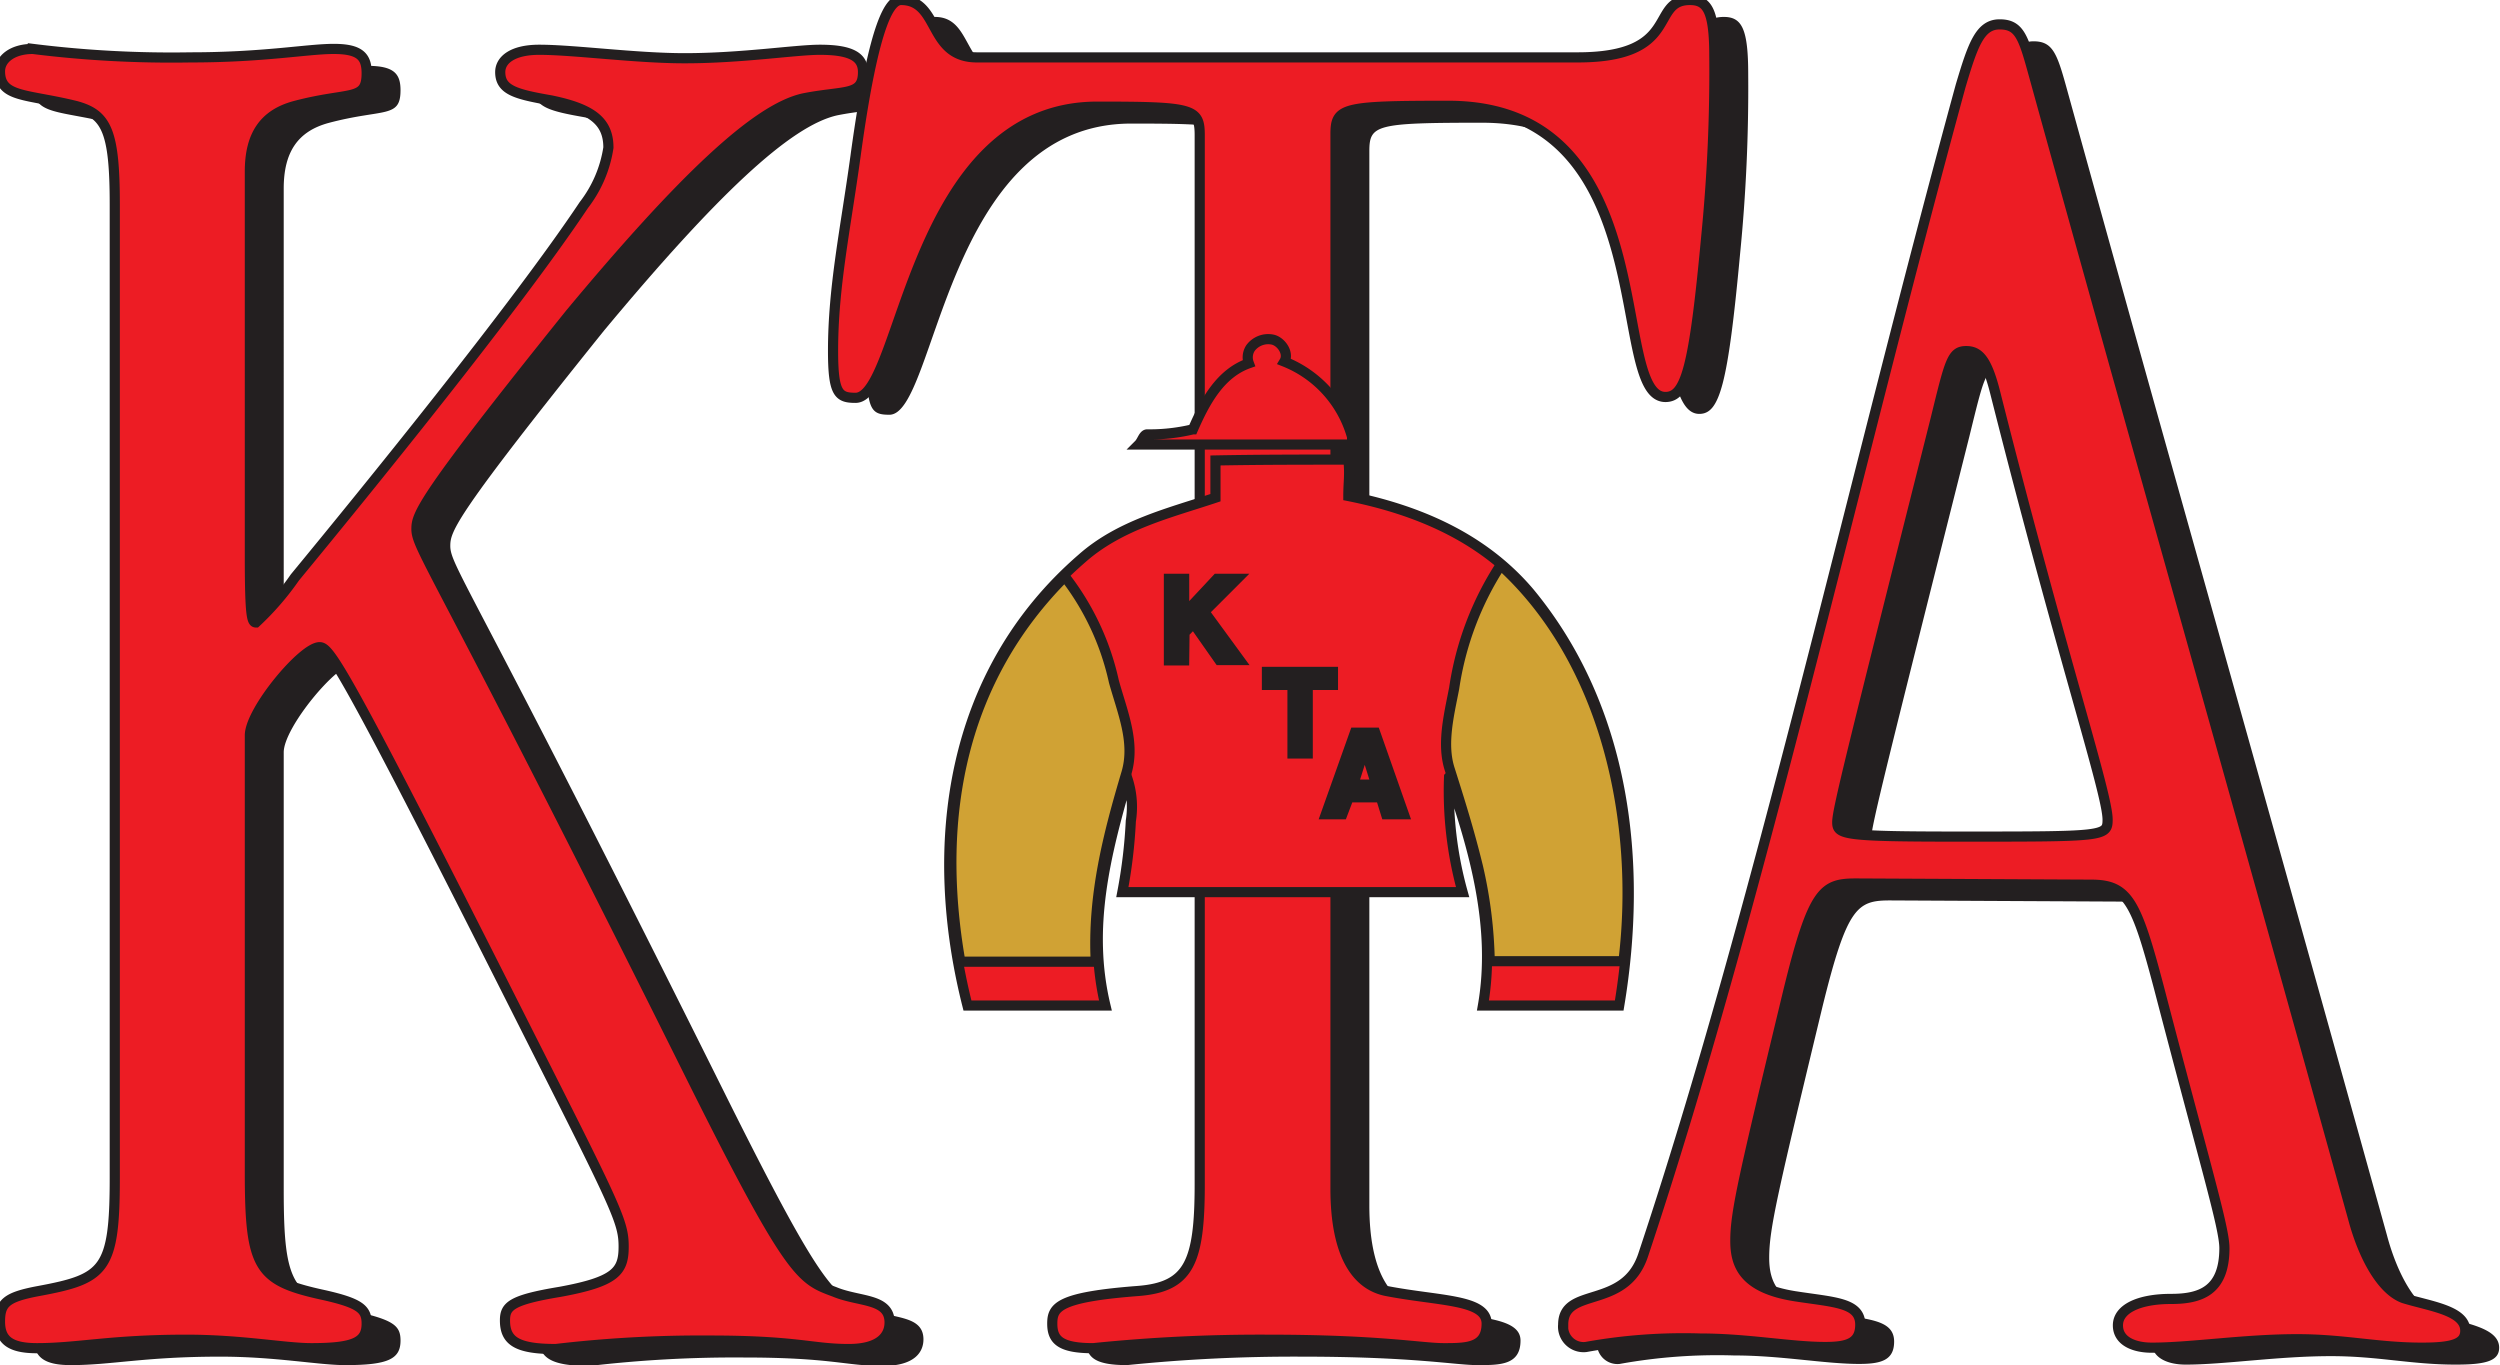<svg xmlns="http://www.w3.org/2000/svg" viewBox="0 0 147.68 80.64"><defs><style>.cls-1,.cls-5{fill:#231f20;}.cls-3,.cls-3{fill:#ed1c24;}.cls-3,.cls-4,.cls-5{stroke:#231f20;}.cls-3,.cls-4{stroke-width:0.6px;}.cls-4{fill:#d0a234;}.cls-5{stroke-width:0.5px;}</style></defs><title>Layer 1</title><g data-name="Layer 2"><g data-name="Layer 1"><path class="cls-1" d="M16.76,70.24c0,5.69.49,6.42,4.36,7.26,2.18.49,2.54.85,2.54,1.69,0,1.09-.73,1.45-3.27,1.45-1.57,0-4.11-.5-7.38-.5-4.48,0-6.41.5-8.83.5C2.6,80.64,2,80.16,2,79.07s.36-1.45,2.3-1.81c3.87-.72,4.48-1.21,4.48-6.66V13.08c0-4.36-.49-5.33-2.3-5.82C3.57,6.54,2,6.78,2,5.21c0-.72.73-1.32,1.94-1.32a66,66,0,0,0,9.31.5c4.36,0,6.9-.5,8.47-.5s1.94.48,1.94,1.44c0,1.68-1,1.07-4.24,1.93-1.81.49-2.66,1.7-2.66,3.88V33.9c0,3.51.12,3.87.36,3.87a16.49,16.49,0,0,0,2.3-2.66c4.12-5,13.07-16,17.07-22a7.34,7.34,0,0,0,1.45-3.39c0-1.57-1-2.3-3.39-2.79-2.06-.36-3-.6-3-1.67,0-.72.73-1.32,2.3-1.32,2.06,0,5.69.5,8.59.5,3.39,0,6.54-.5,8-.5,1.94,0,2.54.48,2.54,1.32,0,1.43-1.09,1.07-3.51,1.55-2.78.61-7.14,4.73-13.79,12.72-8.84,11-9.08,11.87-9.08,12.72,0,1.21,1.33,2.42,16.46,32.83,5.69,11.38,6.29,11.51,8.23,12.23,1.45.61,3.26.36,3.26,1.81,0,.72-.48,1.57-2.42,1.57-2.17,0-3-.5-8.22-.5a73.55,73.55,0,0,0-9.08.5c-2.3,0-3-.48-3-1.69,0-.84.36-1.21,3.26-1.69,3.27-.6,3.75-1.21,3.75-2.66s-.36-2.18-5.56-12.48C22.33,40.44,21.48,39.23,20.88,39.23c-1,0-4.12,3.75-4.12,5.21Z"></path><path class="cls-1" d="M80.89,71.21c0,3.87,1.21,5.69,3,6.05,3.15.61,5.93.48,5.93,1.93s-1.21,1.45-2.54,1.45-3.76-.5-10.42-.5a96.92,96.92,0,0,0-10.28.5c-1.94,0-2.42-.48-2.42-1.45s.36-1.57,5.08-1.93c3-.24,3.63-1.69,3.63-6.29V9c0-1.58-.36-1.7-6.05-1.7-11,0-11.49,17.2-14.28,17.2-1,0-1.33-.24-1.33-2.78,0-3.76.73-7.15,1.33-11.51C53.66,2,54.63,1,55.23,1c2.3,0,1.58,3.39,4.48,3.39H95.19c6.15,0,4.23-3.39,6.64-3.39,1.08,0,1.44.73,1.44,3.39A99,99,0,0,1,102.79,15c-.72,7.76-1.21,9.45-2.41,9.45-3.37,0,0-17.2-12.83-17.2-6.3,0-6.66.12-6.66,1.7Z"></path><path class="cls-1" d="M118.15,21.74c.73,0,1.21.48,1.7,2.41,4,15.84,6.65,23.7,6.65,25.27,0,1-.24,1-8.71,1-6.9,0-7.26-.12-7.26-.85s.85-4.11,5.81-23.81C117.18,22.34,117.3,21.74,118.15,21.74Zm7.38,31.52c2.18,0,2.66,1,4,6.07,2.78,10.67,3.87,14.19,3.87,15.4,0,2.55-1.45,3-3.15,3-1.93,0-3.14.6-3.14,1.56s1,1.32,2,1.32c2.3,0,5.45-.5,8.59-.5,2.79,0,4.72.5,7.38.5,1.82,0,2.55-.24,2.55-1,0-1.2-2.06-1.44-3.63-1.92-1.34-.48-2.42-2.54-3-4.73-8.71-31.35-13-46.34-18.88-67.61-.6-2.18-.84-2.91-2-2.91s-1.58,1.21-2.3,3.63c-6.29,23-12,48.82-18.76,69.08-1.09,3.26-4.72,1.81-4.72,4.1a1.21,1.21,0,0,0,1.34,1.32,32.35,32.35,0,0,1,6.77-.5c2.78,0,5.33.5,7.38.5,1.33,0,2.06-.24,2.06-1.32,0-1.32-1.57-1.32-3.87-1.68-3-.48-3.51-1.82-3.51-3.27,0-1.7.48-3.76,3.14-14.8,1.46-5.94,2.06-6.31,4-6.31Z"></path><path class="cls-3" d="M14.76,69.24c0,5.69.49,6.42,4.36,7.26,2.18.49,2.54.85,2.54,1.69,0,1.09-.73,1.45-3.27,1.45-1.57,0-4.11-.5-7.38-.5-4.48,0-6.41.5-8.83.5C.6,79.64,0,79.16,0,78.07s.36-1.45,2.3-1.81c3.87-.72,4.48-1.21,4.48-6.66V12.08c0-4.36-.49-5.33-2.3-5.82C1.57,5.54,0,5.78,0,4.21c0-.72.73-1.32,1.94-1.32a66,66,0,0,0,9.31.5c4.36,0,6.9-.5,8.47-.5s1.94.48,1.94,1.44c0,1.68-1,1.07-4.24,1.93-1.81.49-2.66,1.7-2.66,3.88V32.9c0,3.51.12,3.87.36,3.87a16.49,16.49,0,0,0,2.3-2.66c4.12-5,13.07-16,17.07-22a7.34,7.34,0,0,0,1.45-3.39c0-1.57-1-2.3-3.39-2.79-2.06-.36-3-.6-3-1.67,0-.72.73-1.32,2.3-1.32,2.06,0,5.69.5,8.59.5,3.39,0,6.54-.5,8-.5,1.94,0,2.54.48,2.54,1.32,0,1.43-1.09,1.07-3.51,1.55-2.78.61-7.14,4.73-13.79,12.72-8.84,11-9.08,11.87-9.08,12.72,0,1.21,1.33,2.42,16.46,32.83,5.69,11.38,6.29,11.51,8.23,12.23,1.45.61,3.26.36,3.26,1.81,0,.72-.48,1.57-2.42,1.57-2.17,0-3-.5-8.22-.5a73.55,73.55,0,0,0-9.08.5c-2.3,0-3-.48-3-1.69,0-.84.36-1.21,3.26-1.69,3.27-.6,3.75-1.21,3.75-2.66s-.36-2.18-5.56-12.48C20.33,39.44,19.48,38.23,18.88,38.23c-1,0-4.12,3.75-4.12,5.21Z"></path><path class="cls-3" d="M78.89,70.21c0,3.87,1.21,5.69,3,6.05,3.15.61,5.93.48,5.93,1.93s-1.21,1.45-2.54,1.45-3.76-.5-10.42-.5a96.92,96.92,0,0,0-10.28.5c-1.94,0-2.42-.48-2.42-1.45s.36-1.57,5.08-1.93c3-.24,3.63-1.69,3.63-6.29V8c0-1.58-.36-1.7-6.05-1.7-11,0-11.49,17.2-14.28,17.2-1,0-1.33-.24-1.33-2.78,0-3.76.73-7.15,1.33-11.51C51.66,1,52.63,0,53.23,0c2.3,0,1.58,3.39,4.48,3.39H93.19C99.34,3.39,97.42,0,99.83,0c1.08,0,1.44.73,1.44,3.39A99,99,0,0,1,100.79,14c-.72,7.76-1.21,9.45-2.41,9.45-3.37,0,0-17.2-12.83-17.2-6.3,0-6.66.12-6.66,1.7Z"></path><path class="cls-3" d="M116.15,20.74c.73,0,1.21.48,1.7,2.41,4,15.84,6.65,23.7,6.65,25.27,0,1-.24,1-8.71,1-6.9,0-7.26-.12-7.26-.85s.85-4.11,5.81-23.81C115.18,21.34,115.3,20.74,116.15,20.74Zm7.38,31.52c2.18,0,2.66,1,4,6.07,2.78,10.67,3.87,14.19,3.87,15.4,0,2.55-1.45,3-3.15,3-1.93,0-3.14.6-3.14,1.56s1,1.32,2,1.32c2.3,0,5.45-.5,8.59-.5,2.79,0,4.72.5,7.38.5,1.82,0,2.55-.24,2.55-1,0-1.2-2.06-1.44-3.63-1.92-1.34-.48-2.42-2.54-3-4.73-8.71-31.35-13-46.34-18.88-67.61-.6-2.18-.84-2.91-2-2.91s-1.58,1.21-2.3,3.63c-6.29,23-12,48.82-18.76,69.08-1.09,3.26-4.72,1.81-4.72,4.1a1.21,1.21,0,0,0,1.34,1.32,32.35,32.35,0,0,1,6.77-.5c2.78,0,5.33.5,7.38.5,1.33,0,2.06-.24,2.06-1.32,0-1.32-1.57-1.32-3.87-1.68-3-.48-3.51-1.82-3.51-3.27,0-1.7.48-3.76,3.14-14.8,1.46-5.94,2.06-6.31,4-6.31Z"></path><path class="cls-3" d="M63.9,33c2.25-2,5.2-2.7,7.9-3.6v-2.2c2.65-.05,5.1-.05,7.85-.05.1.9,0,1.3,0,2.15,4,.8,7.9,2.4,10.7,5.7,5.7,6.9,6.7,16,5.3,24.4H87.6c.8-4.6-.5-9.2-2-13.5a22.24,22.24,0,0,0,.8,6.8H66.3a30.06,30.06,0,0,0,.5-4.2,5.33,5.33,0,0,0-.2-2.5c-1.3,4.5-2.4,8.8-1.3,13.4-2.9,0-4.65,0-8.15,0C54.75,49.92,56.1,39.76,63.9,33Z"></path><path class="cls-4" d="M65.8,40.26a15.53,15.53,0,0,0-2.9-6.2c-6,6-7.7,14-6.17,22.75h8c-.2-3.9.72-7.48,1.82-11.18C67.07,43.83,66.3,42.06,65.8,40.26Z"></path><path class="cls-4" d="M85.9,40.66c-.31,1.6-.75,3.32-.25,4.82.6,1.9,1.13,3.58,1.65,5.7a26.74,26.74,0,0,1,.7,5.6c3.6,0,4.9,0,7.9,0,1-8.18-1-17.7-7.25-23.4A18.22,18.22,0,0,0,85.9,40.66Z"></path><path class="cls-3" d="M79.87,26.26c0-.12,0-.28,0-.45a6.74,6.74,0,0,0-4-4.45c.3-.5-.2-1.2-.7-1.3a1.3,1.3,0,0,0-1.3.5,1,1,0,0,0-.1.9c-1.7.6-2.6,2.3-3.3,3.9a10.87,10.87,0,0,1-2.7.3c-.22,0-.3.4-.5.6Z"></path><path class="cls-5" d="M70,39.06H69V34.14h1v2l1.87-2h1.33l-2,2,2.12,2.9H72L70.5,36.9l-.48.49Z"></path><path class="cls-5" d="M77.3,44.56h-1V40.51H74.79v-.87h4v.87H77.3Z"></path><path class="cls-5" d="M80.62,44.35h0l.61,1.95H80Zm-.91,2.8h1.82l.31,1H83l-1.73-4.92H80l-1.75,4.92h1.08Z"></path></g></g></svg>